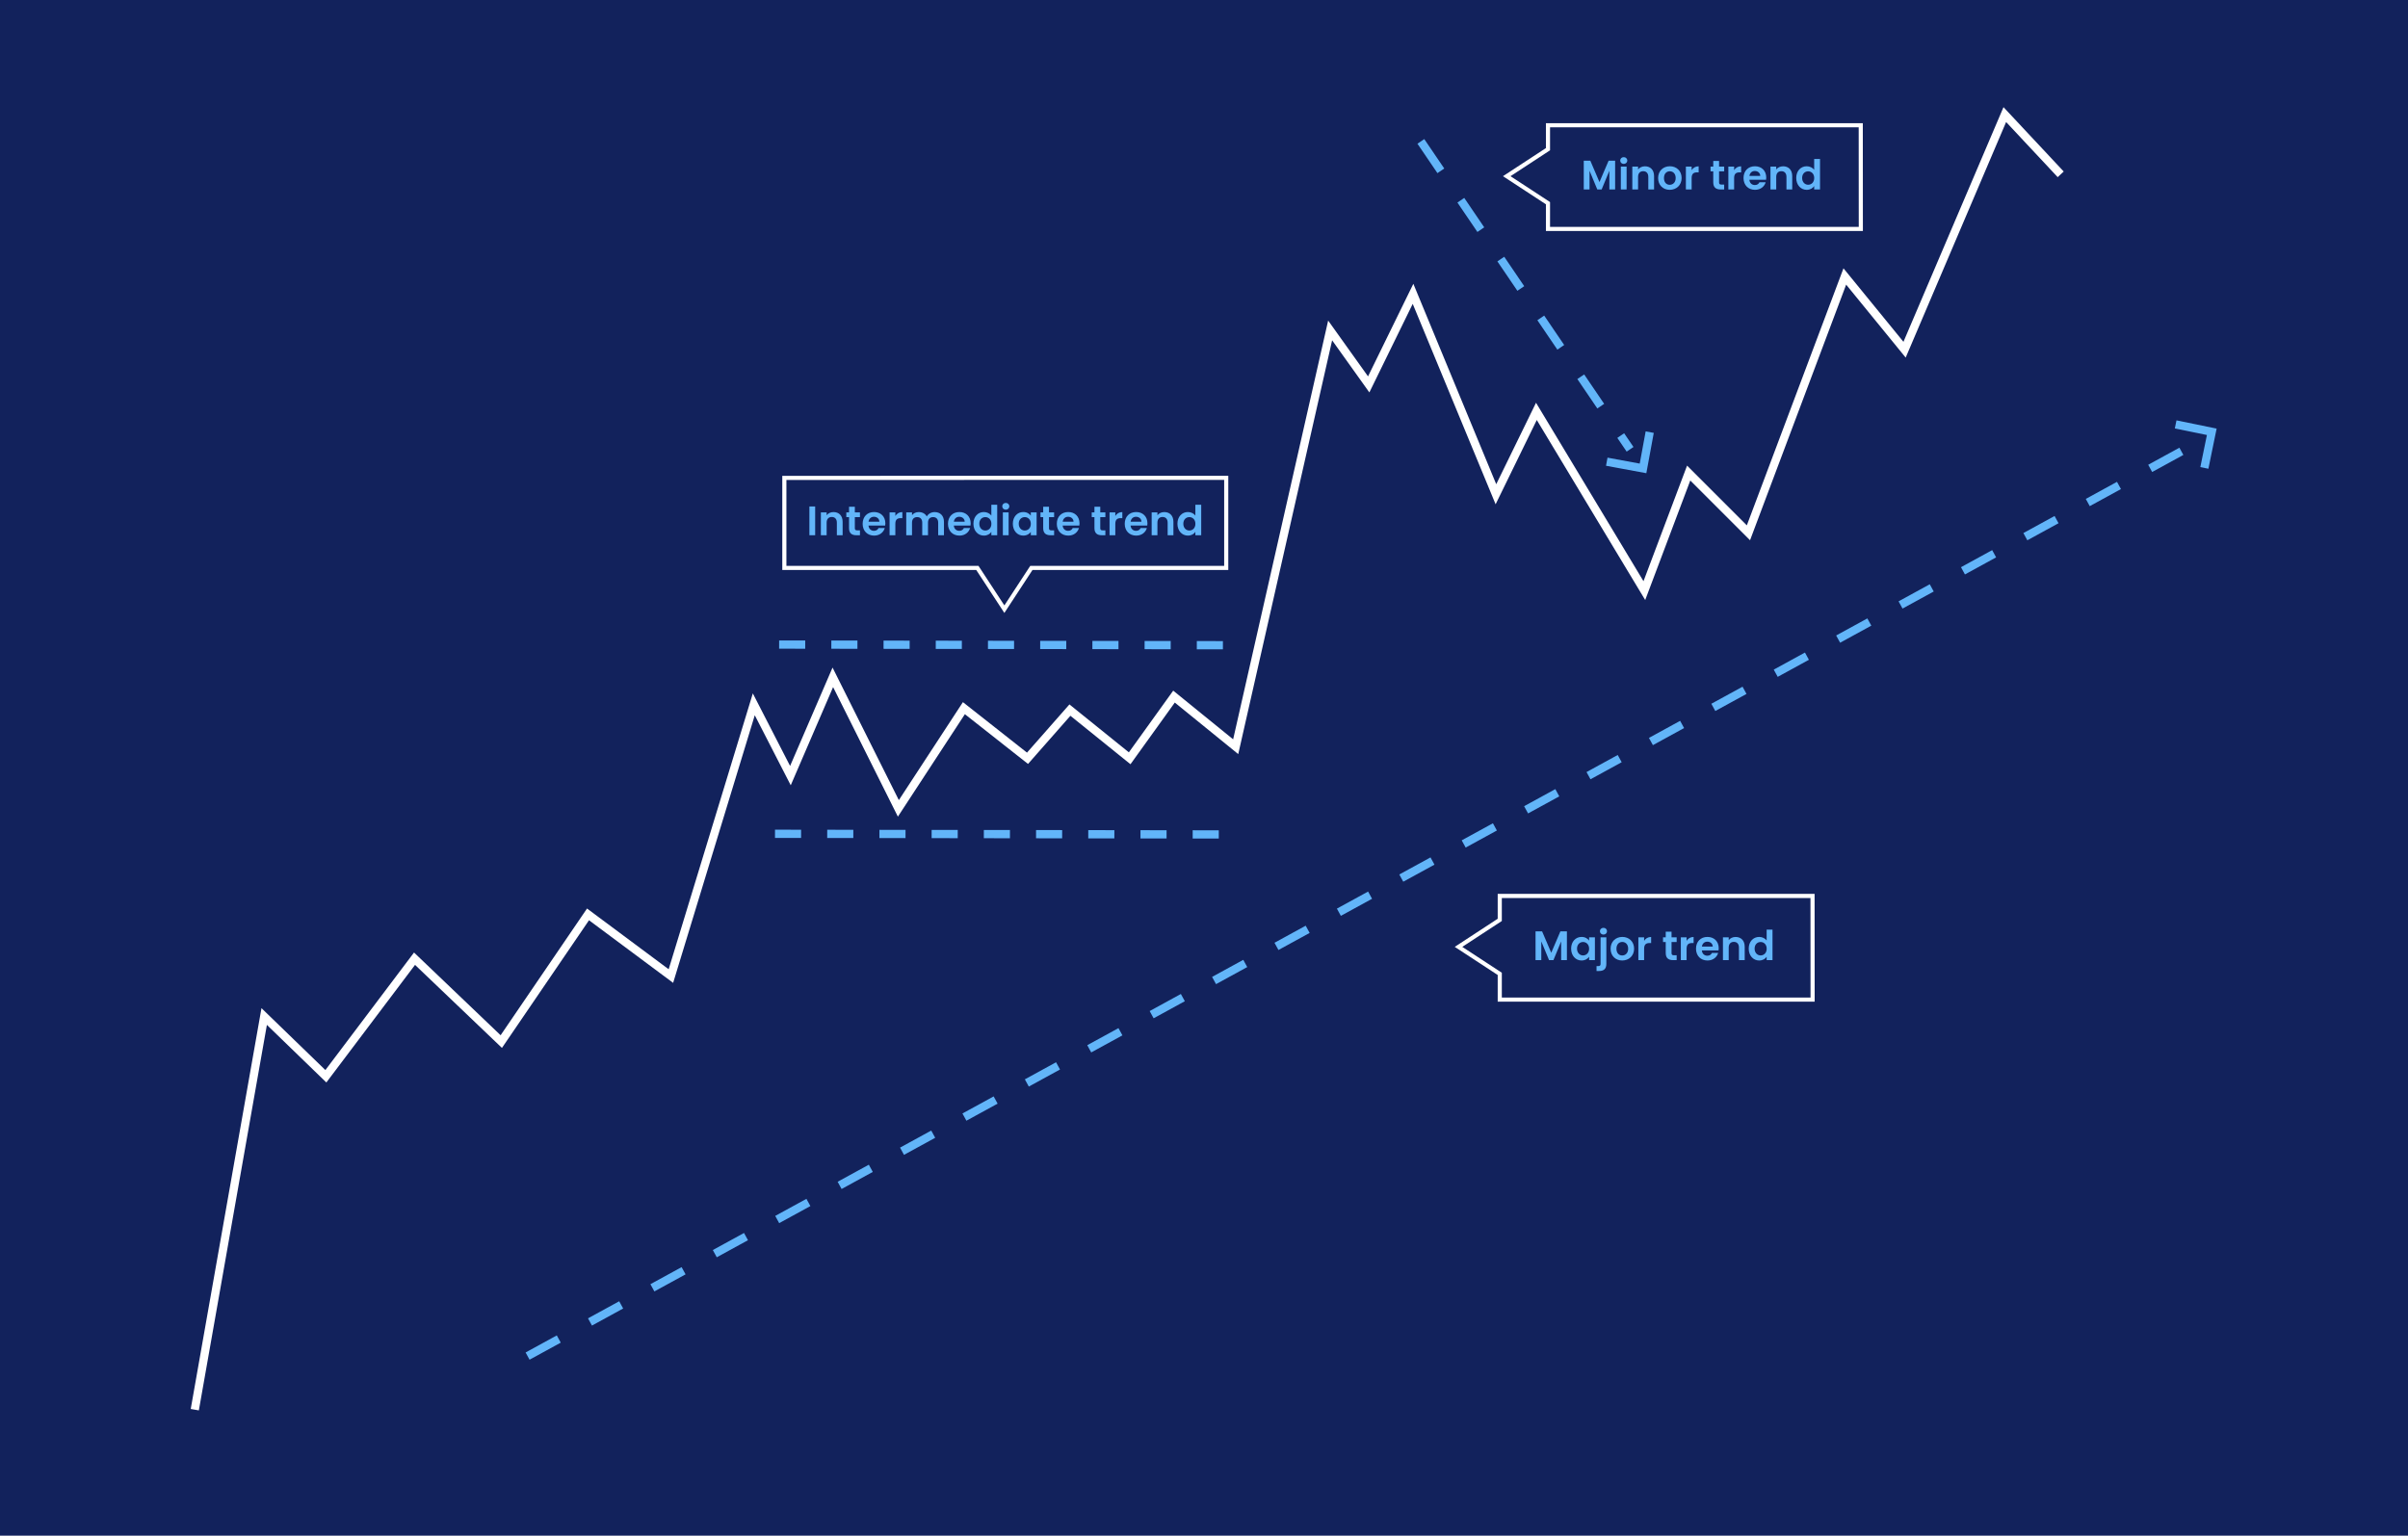 <?xml version="1.0" encoding="utf-8"?>
<!-- Generator: Adobe Illustrator 25.2.3, SVG Export Plug-In . SVG Version: 6.00 Build 0)  -->
<svg version="1.1" id="Layer_1" xmlns="http://www.w3.org/2000/svg" xmlns:xlink="http://www.w3.org/1999/xlink" x="0px" y="0px"
	 viewBox="0 0 583.89 372.439" style="enable-background:new 0 0 583.89 372.439;" xml:space="preserve">
<style type="text/css">
	.st0{fill:#12225C;}
	.st1{fill:none;stroke:#62B5F9;stroke-width:2;stroke-miterlimit:10;stroke-dasharray:8.625;}
	.st2{fill:#62B5F9;}
	.st3{fill:none;stroke:#FFFFFF;stroke-miterlimit:10;}
	.st4{fill:none;stroke:#62B5F9;stroke-width:1.997;stroke-miterlimit:10;}
	.st5{fill:none;stroke:#62B5F9;stroke-width:2;stroke-miterlimit:10;}
	.st6{fill:none;stroke:#FFFFFF;stroke-width:2;stroke-miterlimit:10;}
	.st7{fill:none;stroke:#62B5F9;stroke-width:2;stroke-miterlimit:10;stroke-dasharray:6.33;}
</style>
<rect y="-0.903" class="st0" width="583.89" height="373.838"/>
<image style="overflow:visible;opacity:0.5;" width="800" height="581" xlink:href="../0ac4a843-0b0d-4b65-b183-7ff14097ea75.html"  transform="matrix(0.726 0 0 0.634 -34.637 597.423)">
</image>
<line class="st1" x1="127.925" y1="328.889" x2="536.195" y2="105.485"/>
<g>
	<path class="st2" d="M372.336,225.881h1.589l2.219,5.188l2.219-5.188h1.58v6.977h-1.399v-4.537l-1.869,4.537h-1.06l-1.879-4.537
		v4.537h-1.399V225.881z"/>
	<path class="st2" d="M383.495,227.23c0.89,0,1.499,0.42,1.829,0.88v-0.79h1.409v5.537h-1.409v-0.81
		c-0.33,0.479-0.96,0.899-1.839,0.899c-1.399,0-2.519-1.149-2.519-2.878C380.967,228.34,382.086,227.23,383.495,227.23z
		 M383.855,228.46c-0.749,0-1.459,0.56-1.459,1.609c0,1.049,0.71,1.648,1.459,1.648c0.771,0,1.47-0.579,1.47-1.629
		S384.625,228.46,383.855,228.46z"/>
	<path class="st2" d="M389.506,227.32v6.446c0,1.279-0.689,1.729-1.759,1.729h-0.62v-1.189h0.4c0.43,0,0.579-0.16,0.579-0.529
		v-6.457H389.506z M387.947,225.841c0-0.459,0.36-0.819,0.87-0.819c0.489,0,0.85,0.36,0.85,0.819c0,0.46-0.36,0.82-0.85,0.82
		C388.307,226.661,387.947,226.3,387.947,225.841z"/>
	<path class="st2" d="M393.346,232.947c-1.6,0-2.809-1.119-2.809-2.858c0-1.749,1.249-2.858,2.849-2.858
		c1.599,0,2.849,1.109,2.849,2.858C396.235,231.828,394.955,232.947,393.346,232.947z M393.346,231.728
		c0.739,0,1.449-0.54,1.449-1.64c0-1.109-0.689-1.639-1.43-1.639c-0.739,0-1.409,0.529-1.409,1.639
		C391.956,231.188,392.596,231.728,393.346,231.728z"/>
	<path class="st2" d="M398.666,232.857h-1.399v-5.537h1.399v0.859c0.35-0.569,0.93-0.939,1.699-0.939v1.47h-0.37
		c-0.829,0-1.329,0.319-1.329,1.389V232.857z"/>
	<path class="st2" d="M403.907,228.469h-0.659v-1.149h0.659v-1.369h1.409v1.369h1.239v1.149h-1.239v2.679
		c0,0.37,0.15,0.529,0.59,0.529h0.649v1.18h-0.879c-1.06,0-1.77-0.45-1.77-1.719V228.469z"/>
	<path class="st2" d="M408.966,232.857h-1.399v-5.537h1.399v0.859c0.35-0.569,0.93-0.939,1.699-0.939v1.47h-0.37
		c-0.829,0-1.329,0.319-1.329,1.389V232.857z"/>
	<path class="st2" d="M414.026,232.947c-1.609,0-2.778-1.119-2.778-2.858c0-1.749,1.139-2.858,2.778-2.858
		c1.599,0,2.729,1.09,2.729,2.738c0,0.18-0.01,0.36-0.04,0.54h-4.048c0.07,0.819,0.63,1.279,1.329,1.279c0.6,0,0.93-0.3,1.109-0.67
		h1.51C416.315,232.137,415.395,232.947,414.026,232.947z M412.676,229.569h2.629c-0.021-0.729-0.6-1.189-1.319-1.189
		C413.316,228.38,412.786,228.809,412.676,229.569z"/>
	<path class="st2" d="M421.655,229.799c0-0.89-0.489-1.369-1.229-1.369c-0.76,0-1.249,0.479-1.249,1.369v3.059h-1.399v-5.537h1.399
		v0.689c0.359-0.47,0.959-0.77,1.669-0.77c1.289,0,2.209,0.84,2.209,2.369v3.248h-1.399V229.799z"/>
	<path class="st2" d="M426.566,227.23c0.729,0,1.43,0.34,1.81,0.859v-2.628h1.419v7.396h-1.419v-0.819
		c-0.33,0.51-0.95,0.909-1.819,0.909c-1.409,0-2.528-1.149-2.528-2.878C424.028,228.34,425.147,227.23,426.566,227.23z
		 M426.915,228.46c-0.749,0-1.459,0.56-1.459,1.609c0,1.049,0.71,1.648,1.459,1.648c0.771,0,1.47-0.579,1.47-1.629
		S427.686,228.46,426.915,228.46z"/>
</g>
<polygon class="st3" points="439.52,242.434 363.661,242.434 363.661,236.186 353.66,229.64 363.661,223.095 363.661,217.292 
	439.502,217.292 "/>
<polyline class="st4" points="527.549,102.927 536.309,104.723 534.513,113.483 "/>
<line class="st1" x1="344.529" y1="34.293" x2="395.257" y2="108.968"/>
<polyline class="st5" points="400.022,104.805 398.399,113.599 389.606,111.975 "/>
<polyline class="st6" points="47.233,341.885 64.06,246.535 79.016,261.024 100.517,232.512 121.55,252.611 142.583,221.762 
	162.681,236.719 182.78,170.815 191.66,188.109 201.943,164.272 217.835,196.055 233.727,171.75 249.151,183.903 259.434,172.218 
	273.923,183.903 284.673,168.946 299.63,181.098 322.533,80.139 331.881,93.227 342.631,71.259 362.73,119.869 372.545,99.77 
	398.72,143.239 409.47,114.727 423.959,129.217 447.329,67.052 461.819,84.813 486.124,27.79 499.678,42.28 "/>
<line class="st7" x1="188.921" y1="156.326" x2="300.214" y2="156.486"/>
<line class="st7" x1="187.921" y1="202.218" x2="299.214" y2="202.378"/>
<g>
	<path class="st2" d="M196.262,122.832h1.399v6.977h-1.399V122.832z"/>
	<path class="st2" d="M202.92,126.75c0-0.89-0.489-1.369-1.229-1.369c-0.76,0-1.249,0.479-1.249,1.369v3.059h-1.399v-5.537h1.399
		v0.689c0.359-0.47,0.959-0.77,1.669-0.77c1.289,0,2.209,0.84,2.209,2.369v3.248h-1.399V126.75z"/>
	<path class="st2" d="M205.872,125.421h-0.659v-1.149h0.659v-1.369h1.409v1.369h1.239v1.149h-1.239v2.679
		c0,0.37,0.15,0.529,0.59,0.529h0.649v1.18h-0.879c-1.06,0-1.77-0.45-1.77-1.719V125.421z"/>
	<path class="st2" d="M211.951,129.898c-1.609,0-2.778-1.119-2.778-2.858c0-1.749,1.139-2.858,2.778-2.858
		c1.599,0,2.729,1.09,2.729,2.738c0,0.18-0.01,0.36-0.04,0.54h-4.048c0.07,0.819,0.63,1.279,1.329,1.279c0.6,0,0.93-0.3,1.109-0.67
		h1.51C214.241,129.089,213.321,129.898,211.951,129.898z M210.602,126.52h2.629c-0.021-0.729-0.6-1.189-1.319-1.189
		C211.242,125.331,210.712,125.76,210.602,126.52z"/>
	<path class="st2" d="M217.102,129.808h-1.399v-5.537h1.399v0.859c0.35-0.569,0.93-0.939,1.699-0.939v1.47h-0.37
		c-0.829,0-1.329,0.319-1.329,1.389V129.808z"/>
	<path class="st2" d="M227.489,126.75c0-0.879-0.49-1.339-1.229-1.339c-0.75,0-1.239,0.46-1.239,1.339v3.059h-1.399v-3.059
		c0-0.879-0.489-1.339-1.229-1.339c-0.76,0-1.249,0.46-1.249,1.339v3.059h-1.399v-5.537h1.399v0.67c0.35-0.46,0.939-0.75,1.629-0.75
		c0.859,0,1.569,0.37,1.949,1.06c0.359-0.63,1.089-1.06,1.898-1.06c1.33,0,2.27,0.84,2.27,2.369v3.248h-1.399V126.75z"/>
	<path class="st2" d="M232.641,129.898c-1.609,0-2.778-1.119-2.778-2.858c0-1.749,1.139-2.858,2.778-2.858
		c1.599,0,2.729,1.09,2.729,2.738c0,0.18-0.01,0.36-0.04,0.54h-4.048c0.07,0.819,0.63,1.279,1.329,1.279c0.6,0,0.93-0.3,1.109-0.67
		h1.51C234.93,129.089,234.01,129.898,232.641,129.898z M231.291,126.52h2.629c-0.021-0.729-0.6-1.189-1.319-1.189
		C231.931,125.331,231.402,125.76,231.291,126.52z"/>
	<path class="st2" d="M238.571,124.181c0.729,0,1.43,0.34,1.81,0.859v-2.628h1.419v7.396h-1.419v-0.819
		c-0.33,0.51-0.95,0.909-1.819,0.909c-1.409,0-2.528-1.149-2.528-2.878C236.033,125.291,237.152,124.181,238.571,124.181z
		 M238.92,125.411c-0.749,0-1.459,0.56-1.459,1.609c0,1.049,0.71,1.648,1.459,1.648c0.771,0,1.47-0.579,1.47-1.629
		S239.691,125.411,238.92,125.411z"/>
	<path class="st2" d="M243.023,122.792c0-0.459,0.359-0.819,0.859-0.819c0.489,0,0.859,0.36,0.859,0.819
		c0,0.46-0.37,0.82-0.859,0.82C243.382,123.612,243.023,123.252,243.023,122.792z M243.172,124.271h1.399v5.537h-1.399V124.271z"/>
	<path class="st2" d="M248.121,124.181c0.89,0,1.499,0.42,1.829,0.88v-0.79h1.409v5.537h-1.409v-0.81
		c-0.33,0.479-0.96,0.899-1.839,0.899c-1.399,0-2.519-1.149-2.519-2.878C245.593,125.291,246.712,124.181,248.121,124.181z
		 M248.481,125.411c-0.749,0-1.459,0.56-1.459,1.609c0,1.049,0.71,1.648,1.459,1.648c0.771,0,1.47-0.579,1.47-1.629
		S249.251,125.411,248.481,125.411z"/>
	<path class="st2" d="M252.952,125.421h-0.659v-1.149h0.659v-1.369h1.409v1.369h1.239v1.149h-1.239v2.679
		c0,0.37,0.15,0.529,0.59,0.529h0.649v1.18h-0.879c-1.06,0-1.77-0.45-1.77-1.719V125.421z"/>
	<path class="st2" d="M259.032,129.898c-1.609,0-2.778-1.119-2.778-2.858c0-1.749,1.139-2.858,2.778-2.858
		c1.599,0,2.729,1.09,2.729,2.738c0,0.18-0.01,0.36-0.04,0.54h-4.048c0.07,0.819,0.63,1.279,1.329,1.279c0.6,0,0.93-0.3,1.109-0.67
		h1.51C261.321,129.089,260.401,129.898,259.032,129.898z M257.682,126.52h2.629c-0.021-0.729-0.6-1.189-1.319-1.189
		C258.322,125.331,257.792,125.76,257.682,126.52z"/>
	<path class="st2" d="M265.382,125.421h-0.659v-1.149h0.659v-1.369h1.409v1.369h1.239v1.149h-1.239v2.679
		c0,0.37,0.15,0.529,0.59,0.529h0.649v1.18h-0.879c-1.06,0-1.77-0.45-1.77-1.719V125.421z"/>
	<path class="st2" d="M270.442,129.808h-1.399v-5.537h1.399v0.859c0.35-0.569,0.93-0.939,1.699-0.939v1.47h-0.37
		c-0.829,0-1.329,0.319-1.329,1.389V129.808z"/>
	<path class="st2" d="M275.501,129.898c-1.609,0-2.778-1.119-2.778-2.858c0-1.749,1.139-2.858,2.778-2.858
		c1.599,0,2.729,1.09,2.729,2.738c0,0.18-0.01,0.36-0.04,0.54h-4.048c0.07,0.819,0.63,1.279,1.329,1.279c0.6,0,0.93-0.3,1.109-0.67
		h1.51C277.79,129.089,276.87,129.898,275.501,129.898z M274.152,126.52h2.629c-0.021-0.729-0.6-1.189-1.319-1.189
		C274.791,125.331,274.262,125.76,274.152,126.52z"/>
	<path class="st2" d="M283.13,126.75c0-0.89-0.489-1.369-1.229-1.369c-0.76,0-1.249,0.479-1.249,1.369v3.059h-1.399v-5.537h1.399
		v0.689c0.359-0.47,0.959-0.77,1.669-0.77c1.289,0,2.209,0.84,2.209,2.369v3.248h-1.399V126.75z"/>
	<path class="st2" d="M288.041,124.181c0.729,0,1.43,0.34,1.81,0.859v-2.628h1.419v7.396h-1.419v-0.819
		c-0.33,0.51-0.95,0.909-1.819,0.909c-1.409,0-2.528-1.149-2.528-2.878C285.503,125.291,286.622,124.181,288.041,124.181z
		 M288.391,125.411c-0.749,0-1.459,0.56-1.459,1.609c0,1.049,0.71,1.648,1.459,1.648c0.771,0,1.47-0.579,1.47-1.629
		S289.161,125.411,288.391,125.411z"/>
</g>
<polygon class="st3" points="297.336,115.886 297.336,137.741 250.085,137.741 243.539,147.742 236.994,137.741 190.188,137.741 
	190.188,115.904 "/>
<g>
	<path class="st2" d="M384.029,38.971h1.589l2.219,5.188l2.219-5.188h1.58v6.977h-1.399v-4.537l-1.869,4.537h-1.06l-1.879-4.537
		v4.537h-1.399V38.971z"/>
	<path class="st2" d="M392.869,38.931c0-0.459,0.359-0.819,0.859-0.819c0.489,0,0.859,0.36,0.859,0.819c0,0.46-0.37,0.82-0.859,0.82
		C393.229,39.752,392.869,39.391,392.869,38.931z M393.019,40.411h1.399v5.537h-1.399V40.411z"/>
	<path class="st2" d="M399.677,42.889c0-0.89-0.489-1.369-1.229-1.369c-0.76,0-1.249,0.479-1.249,1.369v3.059h-1.399v-5.537h1.399
		V41.1c0.359-0.47,0.959-0.77,1.669-0.77c1.289,0,2.209,0.84,2.209,2.369v3.248h-1.399V42.889z"/>
	<path class="st2" d="M404.868,46.038c-1.6,0-2.809-1.119-2.809-2.858c0-1.749,1.249-2.858,2.849-2.858
		c1.599,0,2.849,1.109,2.849,2.858C407.757,44.919,406.478,46.038,404.868,46.038z M404.868,44.819c0.739,0,1.449-0.54,1.449-1.64
		c0-1.109-0.689-1.639-1.43-1.639c-0.739,0-1.409,0.529-1.409,1.639C403.479,44.279,404.118,44.819,404.868,44.819z"/>
	<path class="st2" d="M410.189,45.948h-1.399v-5.537h1.399v0.859c0.35-0.569,0.93-0.939,1.699-0.939v1.47h-0.37
		c-0.829,0-1.329,0.319-1.329,1.389V45.948z"/>
	<path class="st2" d="M415.429,41.56h-0.659v-1.149h0.659v-1.369h1.409v1.369h1.239v1.149h-1.239v2.679
		c0,0.37,0.15,0.529,0.59,0.529h0.649v1.18h-0.879c-1.06,0-1.77-0.45-1.77-1.719V41.56z"/>
	<path class="st2" d="M420.489,45.948h-1.399v-5.537h1.399v0.859c0.35-0.569,0.93-0.939,1.699-0.939v1.47h-0.37
		c-0.829,0-1.329,0.319-1.329,1.389V45.948z"/>
	<path class="st2" d="M425.548,46.038c-1.609,0-2.778-1.119-2.778-2.858c0-1.749,1.139-2.858,2.778-2.858
		c1.599,0,2.729,1.09,2.729,2.738c0,0.18-0.01,0.36-0.04,0.54h-4.048c0.07,0.819,0.63,1.279,1.329,1.279c0.6,0,0.93-0.3,1.109-0.67
		h1.51C427.837,45.228,426.917,46.038,425.548,46.038z M424.199,42.66h2.629c-0.021-0.729-0.6-1.189-1.319-1.189
		C424.838,41.47,424.309,41.9,424.199,42.66z"/>
	<path class="st2" d="M433.177,42.889c0-0.89-0.489-1.369-1.229-1.369c-0.76,0-1.249,0.479-1.249,1.369v3.059h-1.399v-5.537h1.399
		V41.1c0.359-0.47,0.959-0.77,1.669-0.77c1.289,0,2.209,0.84,2.209,2.369v3.248h-1.399V42.889z"/>
	<path class="st2" d="M438.088,40.321c0.729,0,1.43,0.34,1.81,0.859v-2.628h1.419v7.396h-1.419v-0.819
		c-0.33,0.51-0.95,0.909-1.819,0.909c-1.409,0-2.528-1.149-2.528-2.878C435.55,41.43,436.669,40.321,438.088,40.321z M438.438,41.55
		c-0.749,0-1.459,0.56-1.459,1.609c0,1.049,0.71,1.648,1.459,1.648c0.771,0,1.47-0.579,1.47-1.629S439.208,41.55,438.438,41.55z"/>
</g>
<polygon class="st3" points="451.212,55.525 375.353,55.525 375.353,49.276 365.352,42.73 375.353,36.185 375.353,30.382 
	451.194,30.382 "/>
</svg>
